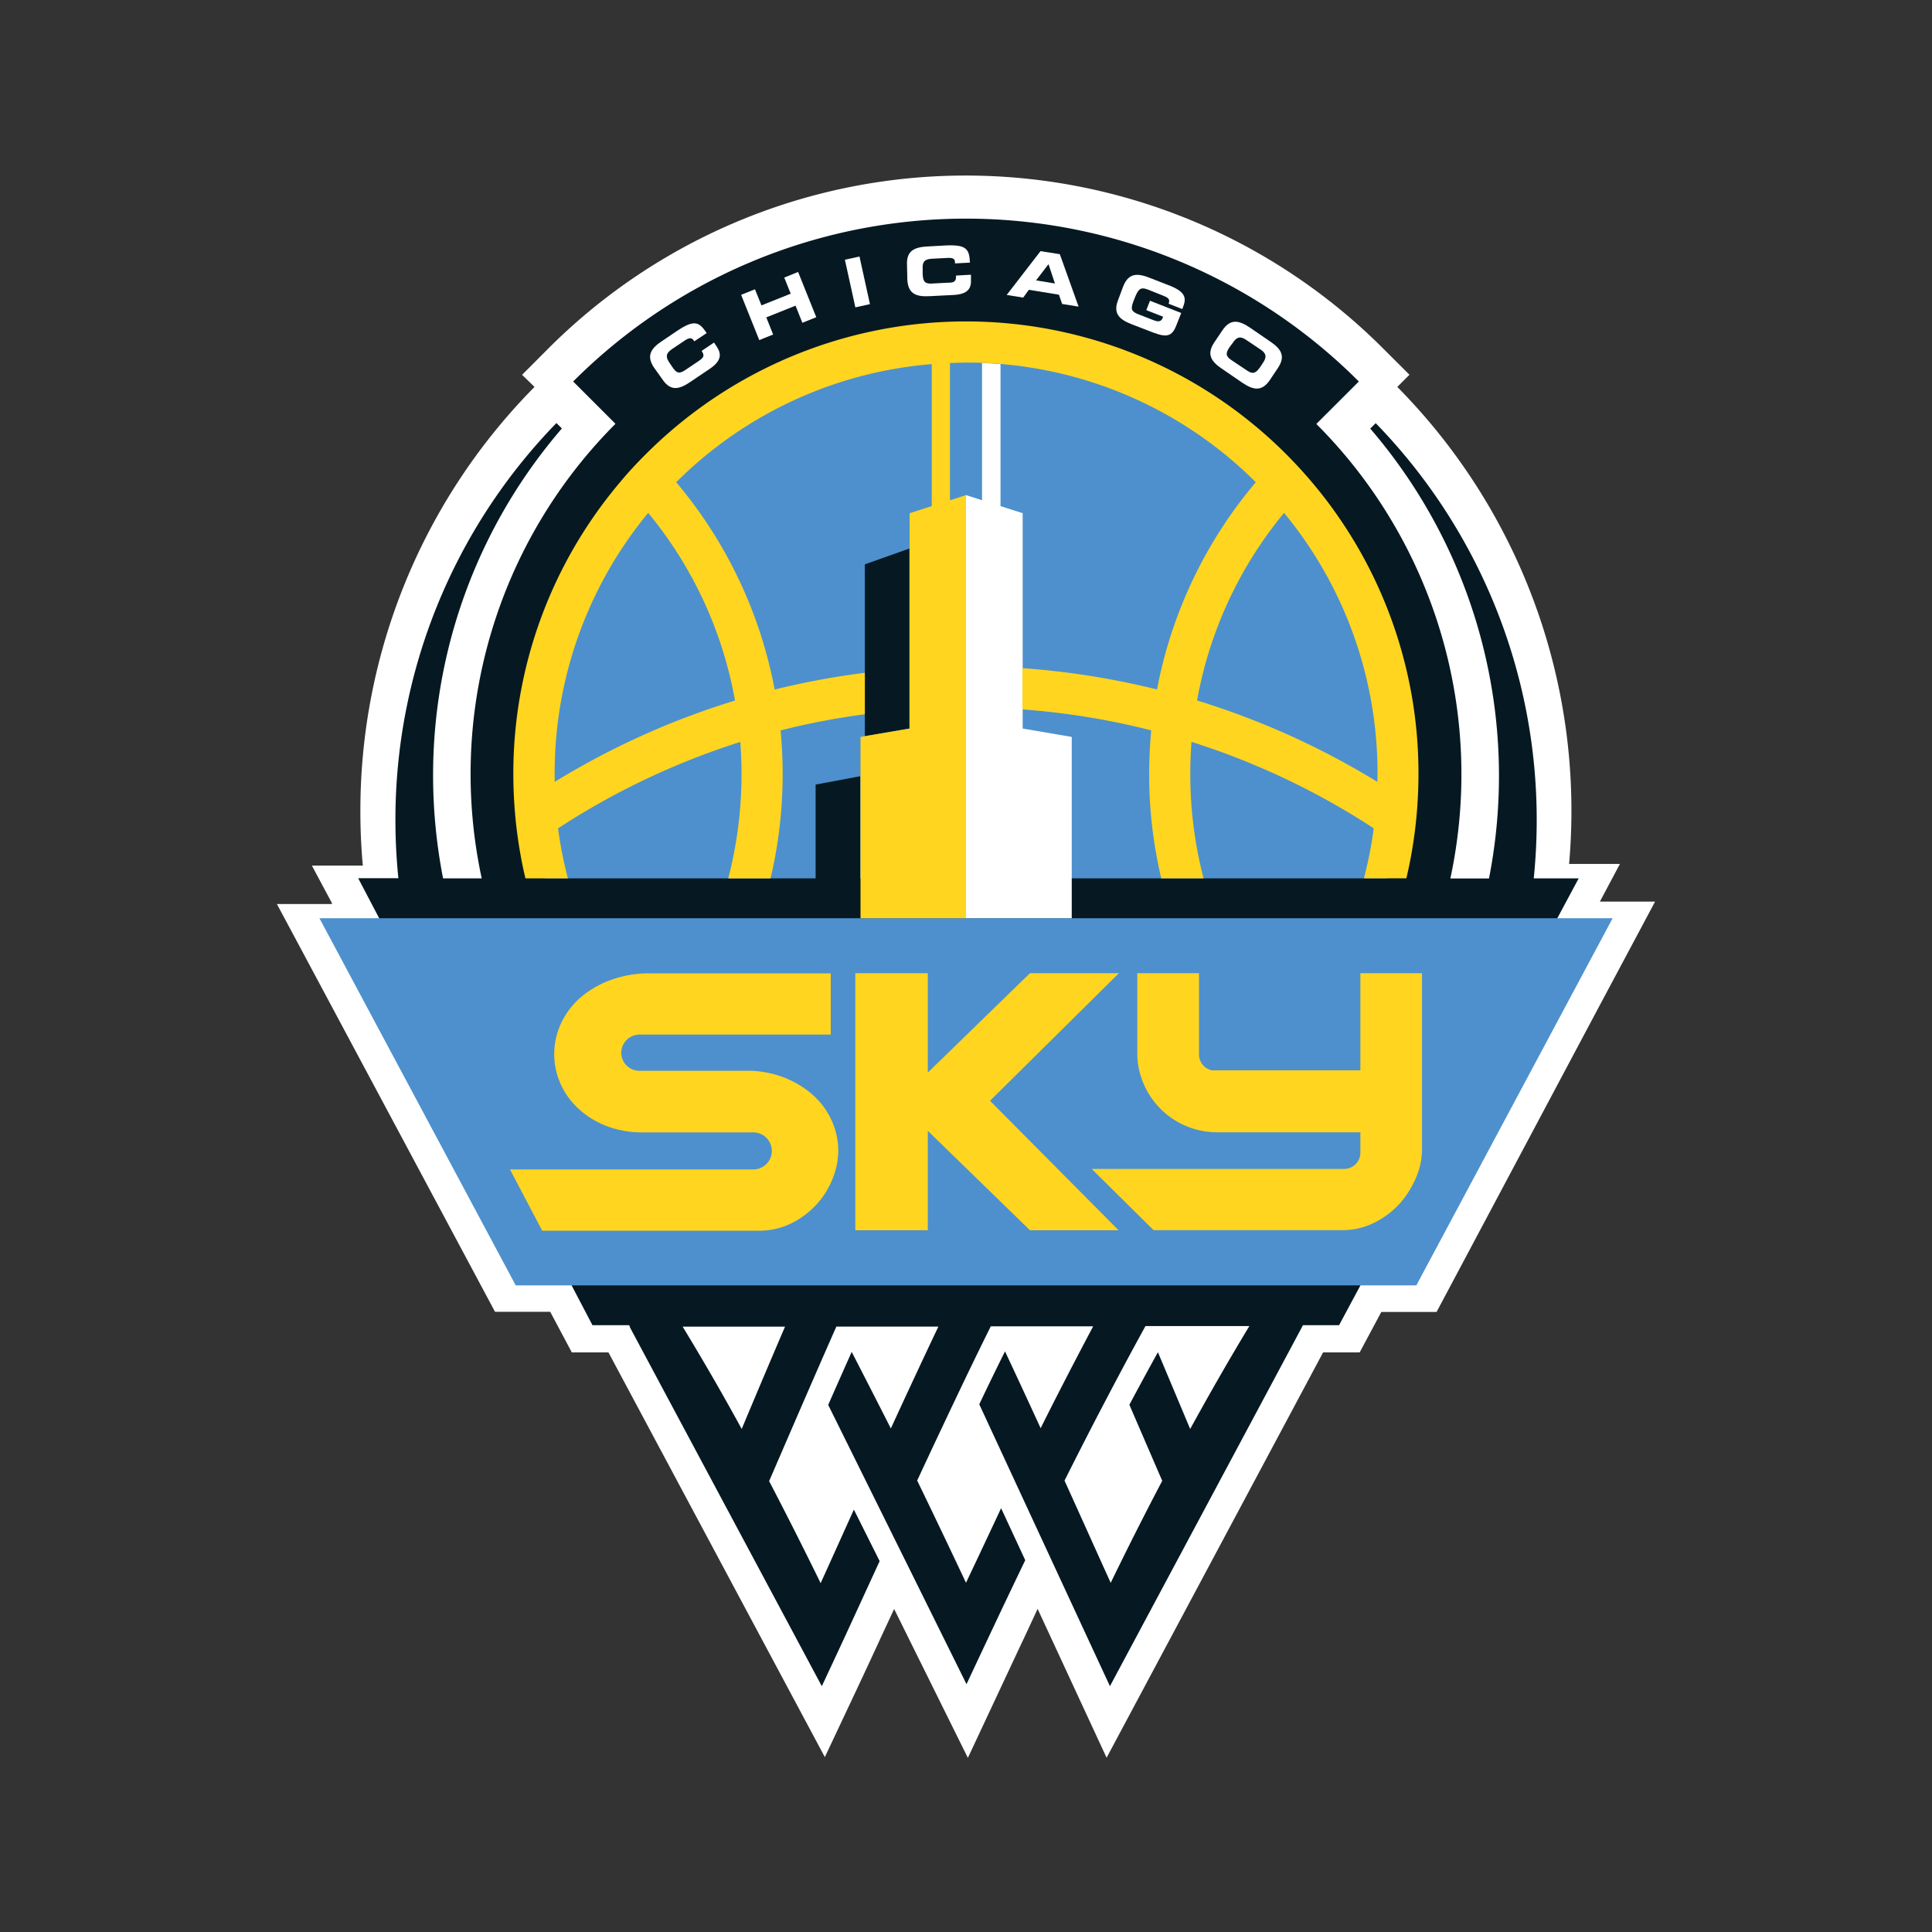 <svg xmlns="http://www.w3.org/2000/svg" viewBox="0 0 300 300"><rect x="0" y="0" width="300" height="300" fill="#333333" stroke="none"/><defs><style>.cls-1{fill:none;}.cls-2{fill:#fff;}.cls-3{fill:#061922;}.cls-4{fill:#4d90cd;}.cls-5{fill:#ffd520;}</style></defs><title>chicago-sky</title><g id="Layer_2" data-name="Layer 2"><g id="wizards"><rect class="cls-1" width="300" height="300"/><path class="cls-2" d="M257,140h-8.57l3.11-5.85h-7.83l-.06,0c.23-2.68.36-5.39.36-8.1a93.55,93.55,0,0,0-26.54-65.46l-.5-.51,1.89-1.89-4.1-4.09a91.64,91.64,0,0,0-129.6,0l-4.09,4.1L83,60.08l-.5.51a93.55,93.55,0,0,0-26.54,65.46q0,4.2.38,8.36l0,0H48.43l1.73,3.24h0l1.42,2.65-.14.08H43l1.87,3.49h0l32,59.83h8.57L88.79,210h5.69l33.6,62.84L133,262.4q1.88-4,3.72-8l2.12-4.56,11.45,23.12,5.1-10.89c1.19-2.54,2.38-5.09,3.58-7.63.57-1.21,1.32-2.83,2.15-4.62l10.71,23.12L205.45,210h5.68l3.36-6.28h8.58l25.27-47.49h0Z"/><path class="cls-3" d="M238.16,136.39a89.59,89.59,0,0,0,.46-9,88.31,88.31,0,0,0-25-61.68l-.85.84a82.72,82.72,0,0,1,18.44,69.86h-6a76.95,76.95,0,0,0-20.81-70.58L211,59.24A86.21,86.21,0,0,0,89,59.24l6.57,6.57A76.95,76.95,0,0,0,74.8,136.39h-6a83.65,83.65,0,0,1-1.55-15.94,82.45,82.45,0,0,1,20-53.92l-.85-.84a88.32,88.32,0,0,0-25,61.68,89.59,89.59,0,0,0,.46,9H55.62L92,205.78h5.7l.09.18a.41.41,0,0,0,0,.09,1.24,1.24,0,0,1,.1.2l29.72,55.58c1.26-2.68,2.5-5.35,3.73-8l5.25-11.42-4-8q-2.58,5.73-5.16,11.42c-2.58-5.27-5.24-10.55-8-15.84,3.41-7.89,6.85-15.87,10.44-24h15.84q-3.79,8-7.38,15.82-3-5.91-6.08-11.89c-1.23,2.76-2.44,5.5-3.65,8.23l14.86,30,6.62,13.37q1.8-3.84,3.61-7.68,2.72-5.78,5.51-11.57l-3.75-8.08Q152.74,240,150,245.77q-3.72-7.91-7.58-15.87c2.47-5.32,5-10.67,7.58-16.07,1.26-2.62,2.54-5.24,3.85-7.88h15.9q-4.25,8-8.16,15.82-2.72-5.93-5.53-11.93-2.06,4.13-4,8.22l15.8,34.09,4.49,9.68,29.83-55.78.13-.27h5.62l37.21-69.39Zm-123,85.48Q110.83,213.94,106,206H121.9Q118.47,214,115.18,221.87Zm69.64,0q-2.48-5.91-5-11.9-2.26,4.09-4.43,8.16c1.72,4,3.41,7.9,5.1,11.81-2.78,5.29-5.44,10.57-8,15.84-2.39-5.27-4.76-10.56-7.17-15.87q4-8,8.25-16,2.12-4,4.32-8H194C190.76,211.27,187.73,216.58,184.82,221.87Z"/><polygon class="cls-4" points="150 142.58 49.6 142.58 80.08 199.59 150 199.59 219.93 199.59 250.41 142.58 150 142.58"/><path class="cls-5" d="M126.12,169.93a15.2,15.2,0,0,0-4.48-2.66,15.74,15.74,0,0,0-5.73-1H99.15a2.81,2.81,0,0,1-2.68-2.81,2.85,2.85,0,0,1,2.73-2.81H129v-9.51H100.89a17.31,17.31,0,0,0-5.76.93,15.25,15.25,0,0,0-4.67,2.56,12.2,12.2,0,0,0-3.21,4,11.32,11.32,0,0,0-.21,9.66,11.77,11.77,0,0,0,2.8,3.88,13.8,13.8,0,0,0,4.32,2.67,15.48,15.48,0,0,0,5.64,1h17a2.88,2.88,0,1,1,0,5.75H79.19l5,9.51h33.62a11.11,11.11,0,0,0,5.18-1.2,13.36,13.36,0,0,0,3.85-2.93,12.88,12.88,0,0,0,2.47-4,11.72,11.72,0,0,0,.86-4.25,11.44,11.44,0,0,0-1.05-4.78,11.93,11.93,0,0,0-3-4"/><polygon class="cls-5" points="159.93 151.12 144.07 166.55 144.07 151.12 132.81 151.12 132.81 191.03 144.07 191.03 144.07 175.6 159.93 191.03 173.69 191.03 153.73 170.93 173.74 151.12 159.93 151.12"/><path class="cls-5" d="M211.24,151.12V166.2H188.18a2.52,2.52,0,0,1-2-2.45V151.12H176.6v12.54a11,11,0,0,0,.51,3.33,12.4,12.4,0,0,0,11.8,8.83h22.33V179a2.52,2.52,0,0,1-2.52,2.51h-39.2l9.61,9.51h29.2a11.06,11.06,0,0,0,5.21-1.23,13.35,13.35,0,0,0,3.9-3,14.78,14.78,0,0,0,2.47-4,11.13,11.13,0,0,0,.9-4.18V151.12Z"/><path class="cls-4" d="M150,52.82a67.43,67.43,0,0,0-65.42,83.57h42.07V121.83l6.93-1.3v15.86h81.83A67.39,67.39,0,0,0,150,52.82Zm-8.8,60.31-6.91,1.18V87.63l6.91-2.45Z"/><path class="cls-2" d="M158.8,79.69l-3.44-1.1V56.54c-1-.08-1.91-.14-2.87-.18V77.68l-2.49-.8h0v65.7h16.42V114.43l-7.62-1.3Z"/><polygon class="cls-5" points="150 76.88 150 76.88 150 76.88 150 76.88"/><path class="cls-5" d="M203.72,74.88c-1.38-1.63-2.83-3.2-4.34-4.69a70.26,70.26,0,0,0-98.76,0c-1.51,1.49-3,3.06-4.34,4.69A70,70,0,0,0,79.71,120.2c0,1.78.07,3.54.2,5.29a70.8,70.8,0,0,0,.91,7.2c.22,1.25.48,2.48.77,3.7h6.59a64.91,64.91,0,0,1-1.53-7.76,115.09,115.09,0,0,1,18.22-9.7c3.31-1.41,6.68-2.64,10.08-3.72.13,1.65.19,3.32.19,5a64.16,64.16,0,0,1-2.06,16.19h6.57a70.26,70.26,0,0,0,1.88-16.19q0-3.44-.32-6.79a113.46,113.46,0,0,1,13.08-2.51v-6.44a124.14,124.14,0,0,0-14,2.6A70,70,0,0,0,105,74.88a63.43,63.43,0,0,1,39.68-18.34V78.59l-3.44,1.1v33.44l-7.62,1.3v28.15H150V76.88l-2.49.8V56.36c.83,0,1.66-.06,2.49-.06a63.49,63.49,0,0,1,45,18.58,70,70,0,0,0-15.34,32.18,122.9,122.9,0,0,0-20.9-3.31v6.41a114.64,114.64,0,0,1,20,3.25q-.31,3.36-.32,6.79a70.26,70.26,0,0,0,1.88,16.19h6.57a64.16,64.16,0,0,1-2.06-16.19c0-1.67.06-3.34.19-5,3.4,1.08,6.77,2.31,10.08,3.72a114.56,114.56,0,0,1,18.21,9.7,63,63,0,0,1-1.52,7.76h6.59c.29-1.22.54-2.45.77-3.7a70.8,70.8,0,0,0,.91-7.2c.13-1.75.2-3.51.2-5.29A70,70,0,0,0,203.72,74.88Zm-89.59,33.9a121.69,121.69,0,0,0-28,12.63c0-.4,0-.8,0-1.21a63.42,63.42,0,0,1,14.52-40.56A63.14,63.14,0,0,1,114.13,108.78Zm99.75,12.63a122.33,122.33,0,0,0-28-12.64,63.16,63.16,0,0,1,13.51-29.13A63.42,63.42,0,0,1,213.9,120.2C213.9,120.61,213.89,121,213.88,121.41Z"/><path class="cls-2" d="M101.57,57.1c-1.25-1.84-.51-3,1.23-4.14l2.26-1.53c2.74-1.84,3.49-1.49,4.67.29L107.81,53l-.12-.17c-.3-.45-.72-.36-1.29,0l-2.1,1.41c-1,.69-.88,1.29-.36,2.07l.46.68c.62.91,1,1.13,1.95.51l2.05-1.38c.87-.59,1.07-.85.55-1.63l1.92-1.3.4.59c.71,1.06.89,2.15-1,3.45l-3.1,2.09c-1.74,1.18-3.06,1.44-4.3-.4Z"/><polygon class="cls-2" points="115.08 45.78 117.23 44.92 118.24 47.42 122.78 45.6 121.78 43.1 123.93 42.23 126.75 49.26 124.59 50.12 123.53 47.46 118.99 49.28 120.05 51.94 117.9 52.81 115.08 45.78"/><rect class="cls-2" x="131.98" y="39.98" width="2.32" height="7.57" transform="translate(-6.29 29.6) rotate(-12.39)"/><path class="cls-2" d="M140.84,41.18c-.12-2.22,1.1-2.8,3.19-2.91l2.72-.15c3.3-.17,3.77.52,3.86,2.66l-2.32.12v-.21c0-.54-.43-.68-1.12-.64l-2.53.13c-1.22.07-1.42.65-1.37,1.59l0,.82c.06,1.09.31,1.5,1.41,1.44l2.47-.13c1,0,1.35-.17,1.3-1.11l2.32-.13,0,.71c.07,1.28-.34,2.3-2.67,2.43l-3.74.19c-2.08.11-3.35-.34-3.47-2.56Z"/><path class="cls-2" d="M161.57,39l3,.47,2.91,8.14-2.55-.41-.5-1.44L159.76,45l-.88,1.21-2.56-.41Zm-.69,4.54,2.93.48-1-3Z"/><path class="cls-2" d="M174.41,44.47c.81-2.06,2.16-2.1,4.11-1.33l3.25,1.27c2.45,1,2.44,2,1.9,3.36l-.09.22-2.12-.83c.28-.7-.09-.94-.78-1.22L178.34,45c-1.09-.43-1.48-.27-2,.93l-.35.88c-.47,1.21-.29,1.58.8,2l2.31.9c.56.22,1.16.36,1.43-.32l.08-.21L178,48.16l.57-1.46,4.85,1.9-.79,2c-.79,2-1.88,1.71-4.31.75l-2.6-1c-1.95-.76-2.91-1.7-2.1-3.77Z"/><path class="cls-2" d="M189.81,51.3c1.23-1.84,2.56-1.59,4.29-.42L197.19,53c1.74,1.16,2.48,2.29,1.25,4.13L197.19,59c-1.24,1.84-2.56,1.59-4.3.42L189.8,57.3c-1.74-1.16-2.48-2.28-1.25-4.13Zm1.12,2.6c-.61.91-.65,1.39.26,2l2.47,1.65c.91.61,1.34.39,2-.52l.45-.68c.52-.78.65-1.39-.36-2.07l-2.26-1.51c-1-.68-1.53-.33-2.05.45Z"/></g></g></svg>